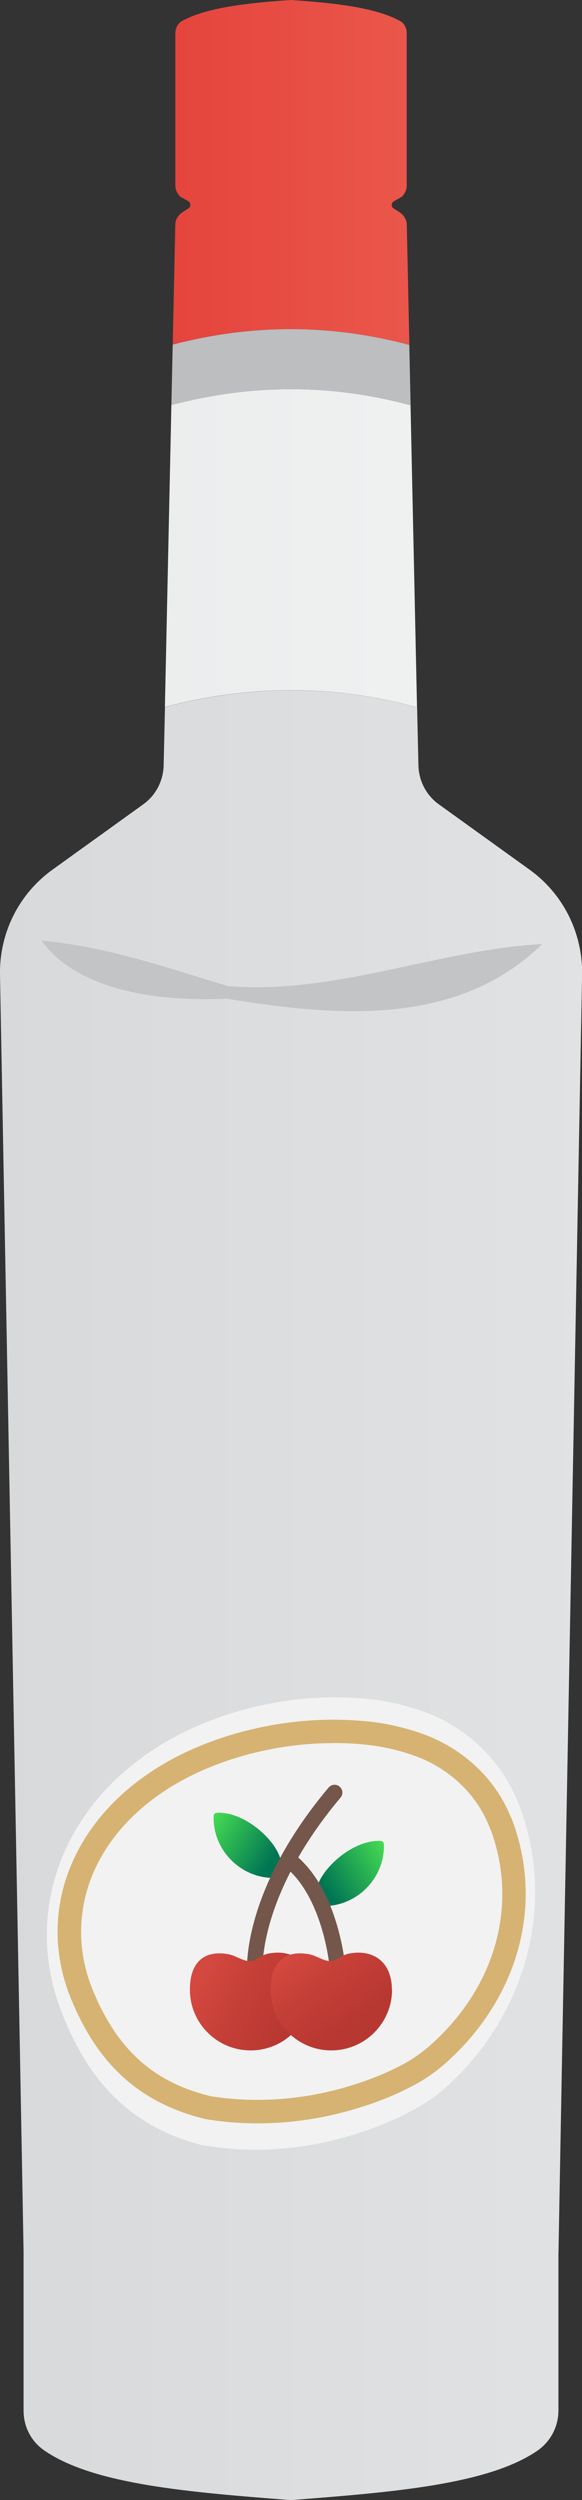 <?xml version="1.0" encoding="UTF-8"?>
<svg id="a" data-name="Layer 1" xmlns="http://www.w3.org/2000/svg" xmlns:xlink="http://www.w3.org/1999/xlink" viewBox="0 0 7.454 32">
  <rect x="0" y="0" width="7.454" height="32" fill="#333333" stroke="none"/>
  <defs>
    <linearGradient id="b" x1="-2.717" y1="2.207" x2="9.709" y2="2.207" gradientUnits="userSpaceOnUse">
      <stop offset="0" stop-color="#db2726"/>
      <stop offset="1" stop-color="#f37160"/>
    </linearGradient>
    <linearGradient id="c" x1="-3.028" y1="7.017" x2="6.944" y2="7.017" gradientUnits="userSpaceOnUse">
      <stop offset="0" stop-color="#e6e7e8"/>
      <stop offset="1" stop-color="#f1f2f2"/>
    </linearGradient>
    <linearGradient id="d" x1="-5.306" y1="20.417" x2="11.978" y2="20.417" gradientUnits="userSpaceOnUse">
      <stop offset="0" stop-color="#d1d3d4"/>
      <stop offset="1" stop-color="#e6e7e8"/>
    </linearGradient>
    <linearGradient id="e" x1="2.675" y1="23.332" x2="3.648" y2="23.934" gradientUnits="userSpaceOnUse">
      <stop offset="0" stop-color="#46db53"/>
      <stop offset=".817" stop-color="#007553"/>
    </linearGradient>
    <linearGradient id="f" x1="87.07" y1="23.692" x2="88.044" y2="24.294" gradientTransform="translate(92.049) rotate(-180) scale(1 -1)" xlink:href="#e"/>
    <linearGradient id="g" x1="2.131" y1="24.958" x2="4.594" y2="26.294" gradientUnits="userSpaceOnUse">
      <stop offset=".192" stop-color="#d4483f"/>
      <stop offset=".43" stop-color="#c33e36"/>
      <stop offset=".663" stop-color="#b73831"/>
    </linearGradient>
    <linearGradient id="h" x1="3.557" y1="24.54" x2="5.026" y2="26.586" xlink:href="#g"/>
  </defs>
  <path d="m5.242,4.415c-1.009-.269-2.017-.269-3.03-.004l.033-1.534c0-.062.033-.12.087-.157l.083-.054c.033-.021.029-.07-.004-.091l-.103-.058c-.037-.037-.062-.087-.062-.141V.427c0-.065.029-.127.085-.158.316-.173.833-.231,1.394-.269.566.038,1.083.096,1.399.269.057.031.085.094.085.158v1.95c0,.054-.025.103-.062.141l-.103.058c-.033.021-.037.07-.004.091l.083.054c.054.037.087.095.087.157l.033,1.538Z" style="fill: url(#b);"/>
  <path d="m5.258,5.188c-1.021-.277-2.038-.273-3.063-.004l.017-.773c1.013-.265,2.021-.265,3.03.004l.017.773Z" style="fill: #bcbec0;"/>
  <path d="m5.341,9.053c-1.075-.293-2.154-.289-3.229-.004l.083-3.865c1.025-.269,2.042-.273,3.063.004l.083,3.865Z" style="fill: url(#c);"/>
  <path d="m7.152,28.829v2.026c0,.198-.095.384-.252.5-.632.451-1.906.546-3.175.645-1.265-.099-2.538-.194-3.171-.645-.161-.116-.252-.302-.252-.5v-2.026C.302,28.751 0,12.472 0,12.472c-.008-.529.24-1.029.67-1.339l1.166-.839c.161-.116.256-.302.26-.5l.017-.744c1.075-.285,2.154-.289,3.229.004l.017.74c.004.198.099.384.26.5l1.166.839c.43.31.678.81.67,1.339,0,0-.302,16.279-.302,16.358Z" style="fill: url(#d);"/>
  <path d="m5.749,26.684c-.132.12-.281.227-.442.314-.203.112-.422.207-.657.285-.703.24-1.426.289-2.079.169-.951-.248-1.465-.873-1.787-1.712-.579-1.496.229-3.178,2.126-3.794.595-.194,1.203-.256,1.773-.203.278.025.547.089.8.187.532.206.962.639,1.164,1.172.001.003.002.006.003.009.004.004.004.008.008.012.467,1.277.07,2.65-.909,3.559Z" style="fill: #f2f2f2;"/>
  <path d="m4.271,22.31c.119,0,.237.005.355.015.237.02.469.07.69.15.428.154.779.482.942.883l.025.063.004.004c.357.978.05,2.039-.807,2.78-.114.096-.236.177-.367.243-.178.091-.374.17-.584.236-.403.128-.818.193-1.231.193-.211,0-.42-.017-.6-.047-.73-.177-1.194-.594-1.507-1.351-.214-.516-.202-1.075.034-1.574.307-.648.951-1.149,1.814-1.41.402-.122.817-.184,1.233-.184m0-.3c-.432,0-.88.064-1.32.197-1.819.55-2.593,2.05-2.038,3.386.309.749.802,1.306,1.713,1.528.217.037.442.056.671.056.433,0,.882-.067,1.322-.207.226-.07.436-.155.63-.255.155-.077.297-.173.424-.28.939-.812,1.319-2.036.872-3.176-.004-.004-.004-.007-.008-.011-.001-.003-.002-.005-.003-.008-.194-.476-.606-.862-1.116-1.046-.242-.087-.5-.145-.767-.167-.125-.011-.252-.017-.38-.017h0Z" style="fill: #d6b372;"/>
  <path d="m.532,12.039c.86.081,1.588.343,2.385.582,1.36.117,2.722-.472,4.027-.537-1.099,1.074-2.672.921-4.045.698-.798.039-1.89-.075-2.367-.743h0Z" style="fill: #c2c4c6;"/>
  <g>
    <path d="m3.587,23.776c-.091-.264-.471-.582-.794-.574-.041.001-.056.009-.057.054-.008.432.358.794.791.78.044-.011.079-.034.102-.072-0-.053-.012-.113-.043-.187Z" style="fill: url(#e);"/>
    <path d="m4.066,24.136c.091-.264.471-.582.794-.574.041.001.056.009.057.054.008.432-.358.794-.791.78-.044-.011-.079-.034-.102-.072 0-.053.012-.113.043-.187Z" style="fill: url(#f);"/>
    <path d="m4.322,25.18s-.075-.922-.599-1.357" style="fill: none; stroke: #74574a; stroke-linecap: round; stroke-linejoin: round; stroke-width: .2px;"/>
    <path d="m3.265,25.18s-.047-.969,1.02-2.236" style="fill: none; stroke: #74574a; stroke-linecap: round; stroke-linejoin: round; stroke-width: .2px;"/>
    <path d="m3.988,25.466c0,.429-.348.778-.778.778s-.778-.348-.778-.778c0-.337.17-.507.483-.455.114.019.185.092.294.09.083-.001.114-.076.237-.098.311-.056.54.116.54.463Z" style="fill: url(#g);"/>
    <path d="m5.021,25.466c0,.429-.348.778-.778.778s-.778-.348-.778-.778c0-.337.17-.507.483-.455.114.019.185.092.294.09.083-.001.114-.076.237-.098.311-.056.54.116.54.463Z" style="fill: url(#h);"/>
  </g>
</svg>
